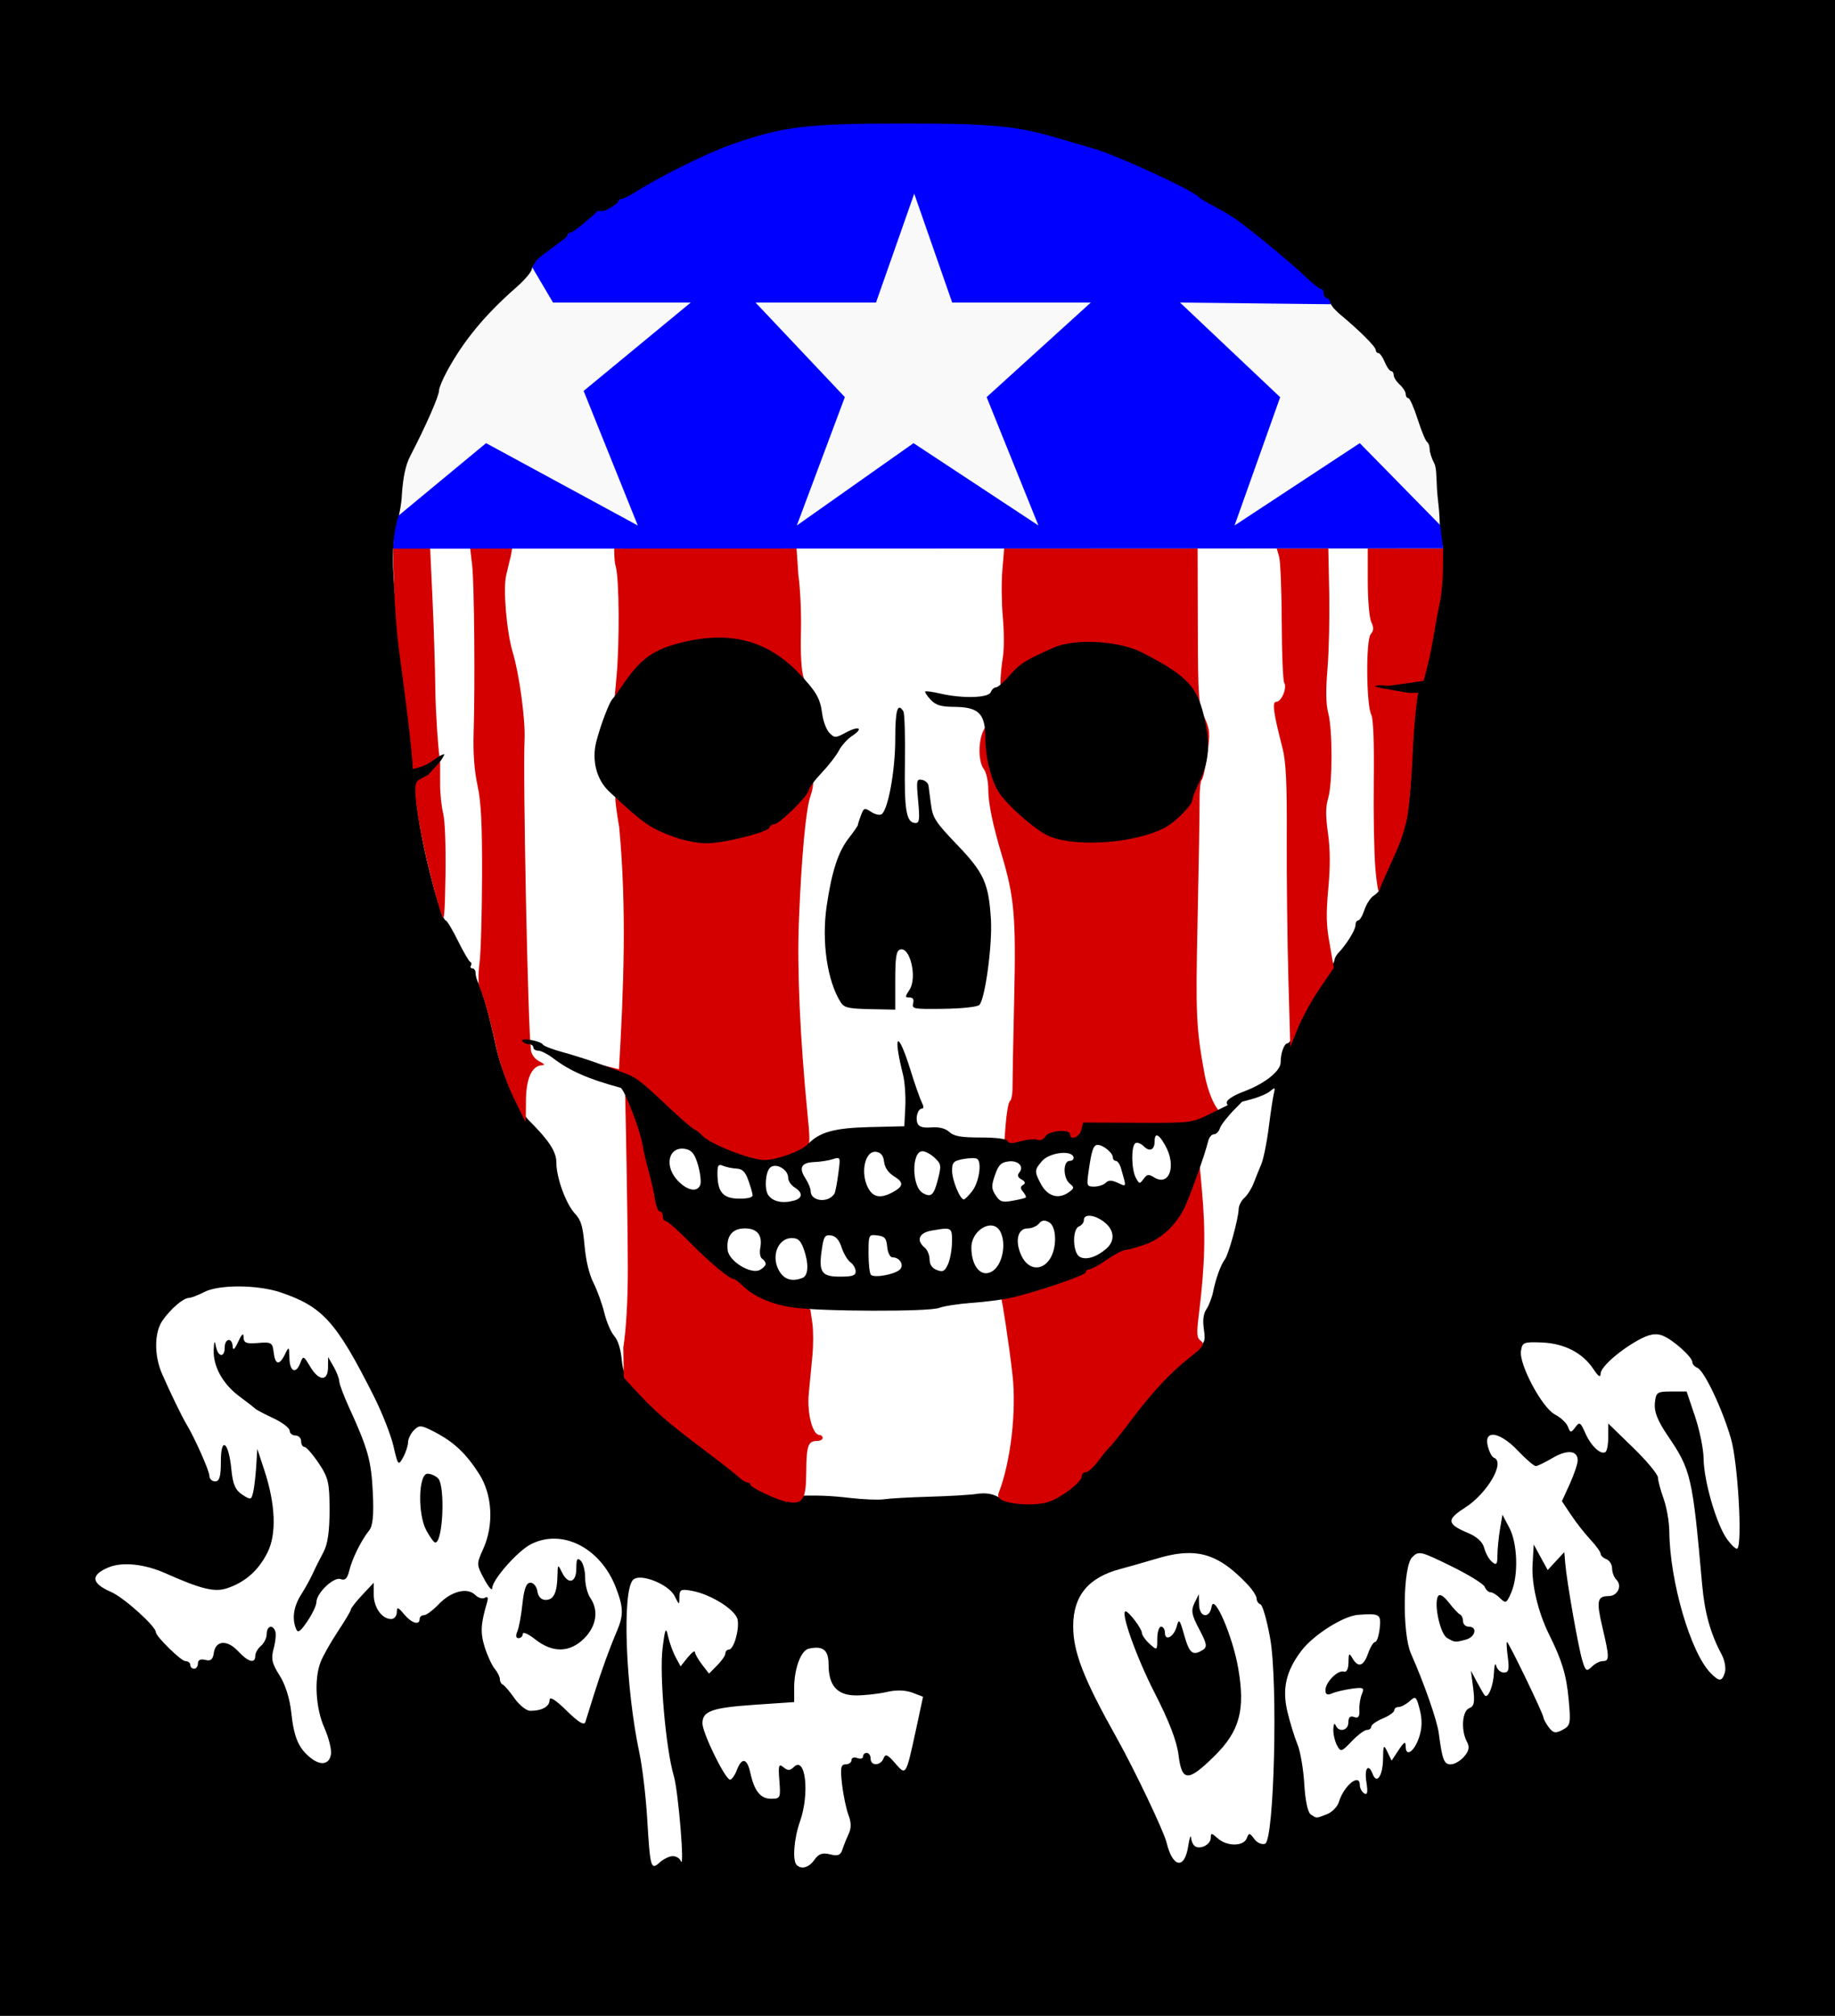 <?xml version="1.0" encoding="UTF-8" standalone="no"?>
<!-- Created with Inkscape (http://www.inkscape.org/) -->
<svg
   xmlns:dc="http://purl.org/dc/elements/1.1/"
   xmlns:cc="http://web.resource.org/cc/"
   xmlns:rdf="http://www.w3.org/1999/02/22-rdf-syntax-ns#"
   xmlns:svg="http://www.w3.org/2000/svg"
   xmlns="http://www.w3.org/2000/svg"
   xmlns:sodipodi="http://sodipodi.sourceforge.net/DTD/sodipodi-0.dtd"
   xmlns:inkscape="http://www.inkscape.org/namespaces/inkscape"
   width="480.112"
   height="527.104"
   id="svg2114"
   sodipodi:version="0.32"
   inkscape:version="0.44.1"
   version="1.0"
   sodipodi:docbase="C:\work"
   sodipodi:docname="sport death.svg">
  <rect width="100%" height="100%" fill="#333333" stroke="none"/>
  <defs
     id="defs2116">
    <linearGradient
       id="linearGradient4726">
      <stop
         style="stop-color:yellow;stop-opacity:1;"
         offset="0"
         id="stop4728" />
      <stop
         id="stop4734"
         offset="0.839"
         style="stop-color:yellow;stop-opacity:0.498;" />
      <stop
         style="stop-color:yellow;stop-opacity:0;"
         offset="1"
         id="stop4730" />
    </linearGradient>
  </defs>
  <sodipodi:namedview
     id="base"
     pagecolor="#ffffff"
     bordercolor="#666666"
     borderopacity="1.0"
     gridtolerance="10000"
     guidetolerance="10"
     objecttolerance="10"
     inkscape:pageopacity="0.0"
     inkscape:pageshadow="2"
     inkscape:zoom="1.7169287"
     inkscape:cx="240.05618"
     inkscape:cy="274.85126"
     inkscape:document-units="px"
     inkscape:current-layer="layer1"
     inkscape:window-width="1600"
     inkscape:window-height="1144"
     inkscape:window-x="-4"
     inkscape:window-y="-4" />
  <g
     inkscape:label="Layer 1"
     inkscape:groupmode="layer"
     id="layer1"
     transform="translate(-139.871,-216.467)">
    <rect
       style="fill:black;fill-opacity:1;fill-rule:nonzero;stroke:none;stroke-width:6;stroke-linecap:round;stroke-linejoin:round;stroke-miterlimit:4;stroke-dasharray:none;stroke-opacity:1"
       id="rect2195"
       width="480.112"
       height="527.104"
       x="139.871"
       y="216.467"
       ry="2.9682923e-017" />
    <g
       id="g1987"
       transform="translate(0,-34)">
      <path
         sodipodi:nodetypes="csscccssssssssssssssssssssssssssssssssssssssssssssssssssssssssssssssscccscc"
         id="path4621"
         d="M 242.741,393.917 C 242.446,399.54 243.219,408.459 245.139,421.471 C 246.498,430.676 247.855,444.004 247.855,448.143 C 247.855,450.995 247.985,449.825 247.964,451.369 C 248.987,451.394 255.032,447.735 256.17,447.69 C 255.884,448.495 252.506,454.063 249.022,454.963 C 248.761,456.203 248.076,456.883 249.862,467.23 C 251.525,476.863 255.487,491.162 256.493,491.162 C 256.805,491.162 258.24,493.54 259.674,496.447 C 261.109,499.355 262.563,501.858 262.905,502.002 C 263.246,502.147 263.319,502.587 263.076,502.981 C 262.832,503.375 263.011,503.691 263.467,503.691 C 263.923,503.691 264.299,504.238 264.299,504.89 C 264.299,505.542 264.606,506.687 264.984,507.435 C 266.112,509.661 267.943,516.174 269.438,523.267 C 271.033,530.837 275.211,540.394 278.272,543.455 C 283.595,548.778 285.442,551.619 285.442,554.515 C 285.442,558.438 287.961,565.33 290.311,567.827 C 291.882,569.495 292.347,571.025 292.807,576.123 C 293.169,580.135 294.004,583.641 295.156,585.935 C 296.143,587.9 297.422,591.44 297.995,593.79 C 298.567,596.141 299.72,598.83 300.564,599.785 C 301.506,600.85 302.254,603.121 302.497,605.658 C 302.897,609.817 303.396,610.615 309.031,616.327 C 312.172,619.511 315.882,622.588 323.835,628.587 C 327.832,631.602 331.755,634.685 332.547,635.438 C 333.339,636.192 334.343,636.809 334.774,636.809 C 335.204,636.809 335.557,637.092 335.557,637.421 C 335.557,638.731 343.441,641.711 346.691,641.629 C 354.324,641.437 356.601,641.525 362.572,642.192 C 366.017,642.577 369.893,642.721 371.185,642.51 C 372.477,642.3 377.703,641.995 382.809,641.85 C 387.914,641.705 393.552,641.382 395.338,641.116 C 397.569,640.782 399.326,641.006 400.941,641.85 C 403.718,643.3 410.939,643.464 414.718,642.168 C 418.485,640.875 422.336,637.773 422.622,635.806 C 422.761,634.846 423.608,633.969 424.604,633.726 C 425.558,633.493 427.234,632.074 428.323,630.593 C 429.413,629.113 430.592,627.703 430.942,627.461 C 431.291,627.219 433.801,624.026 436.545,620.365 C 441.917,613.198 446.757,608.107 452.011,604.043 C 455.211,601.568 455.307,601.367 454.849,598.023 C 454.517,595.603 454.711,594.044 455.534,592.787 C 456.181,591.8 456.973,589.761 457.272,588.26 C 457.952,584.839 459.279,581.166 460.355,579.769 C 461.322,578.512 463.922,569.032 463.952,566.653 C 463.963,565.75 464.647,564.411 465.469,563.667 C 466.291,562.923 467.376,561.194 467.892,559.825 C 468.408,558.457 469.289,556.272 469.849,554.98 C 470.41,553.688 471.289,549.46 471.783,545.584 C 472.276,541.708 472.872,537.655 473.128,536.579 C 473.567,534.737 473.524,534.702 472.125,535.845 C 471.307,536.513 469.047,537.462 467.109,537.949 C 465.171,538.436 462.968,539.078 462.215,539.368 C 461.288,539.726 460.844,539.519 460.844,538.732 C 460.844,538.03 462.667,536.868 465.469,535.82 C 470.717,533.858 474.923,530.533 474.939,528.308 C 474.958,525.741 475.873,523.279 476.799,523.267 C 477.287,523.261 478.504,521.098 479.515,518.471 C 480.527,515.843 483.081,511.158 485.192,508.046 C 487.303,504.935 489.034,502.006 489.034,501.537 C 489.034,501.068 489.485,500.222 490.037,499.653 C 492.105,497.524 494.515,493.641 494.515,492.434 C 494.515,491.747 494.828,491.162 495.225,491.162 C 495.622,491.162 496.36,489.926 496.865,488.397 C 497.369,486.868 498.466,485.19 499.287,484.677 C 500.108,484.165 500.78,483.393 500.78,482.964 C 500.78,482.536 501.615,480.426 502.64,478.266 C 507.885,467.206 508.612,463.866 509.369,447.703 C 509.712,440.381 510.254,433.422 510.568,432.238 C 508.542,432.117 500.851,430.992 498.843,429.872 C 506.948,427.646 512.898,426.12 514.557,417.947 C 515.131,414.502 515.967,410.097 516.392,408.159 C 517.211,404.42 517.372,397.677 516.906,393.917 L 242.741,393.917 z "
         style="fill:white;fill-opacity:1" />
      <path
         sodipodi:nodetypes="cssccsssssssssssssssccsssscccsccsssssssscccsssssscccsssssssccsssssssssssccsssssssssssssssscccsscccccssssssscccccccsssssscccssssssssccsssssccccssssscccccccscccssccssssccccsccccscssssccsscccscccscccscccssccc"
         id="path6716"
         d="M 402.501,642.93 C 401.165,642.397 400.794,641.805 401.178,640.819 C 404.315,632.749 405.865,619.44 404.775,609.918 C 403.748,600.941 402.132,591.037 401.913,590.255 C 408.598,588.583 415.643,586.974 422.087,583.985 C 422.087,583.589 422.478,583.265 422.957,583.265 C 423.436,583.265 425.037,581.745 427.331,580.908 C 429.513,580.112 431.285,576.551 431.836,576.551 C 432.387,576.551 434.586,575.964 436.722,575.246 C 442.818,573.198 446.258,570.83 449.619,560.871 C 453.597,549.085 453.189,549.017 454.342,561.651 C 455.358,572.789 455.149,581.212 453.533,594.266 C 452.917,599.249 452.992,600.298 454.023,601.053 C 455.064,601.816 454.748,602.635 451.864,604.86 C 446.533,608.972 441.687,614.073 436.25,621.29 C 433.483,624.964 430.813,628.323 430.317,628.755 C 429.82,629.187 428.433,630.867 427.233,632.488 C 426.033,634.108 424.562,635.434 423.963,635.434 C 423.365,635.434 422.875,635.935 422.875,636.547 C 422.875,638.011 417.675,642.02 414.286,643.17 C 411.114,644.245 405.11,643.972 402.501,642.93 z M 345.254,643.071 C 342.743,642.519 336.191,639.358 336.191,638.699 C 336.191,638.369 335.837,638.099 335.403,638.099 C 334.97,638.099 333.963,637.48 333.166,636.724 C 332.369,635.968 328.426,632.874 324.404,629.848 C 314.101,622.1 311.215,619.574 305.249,613.083 L 303.069,610.711 L 302.961,602.771 C 303.688,598.301 304.145,590.39 304.133,582.48 C 304.11,567.194 303.507,538.943 303.437,536.861 C 306.386,537.414 309.313,550.602 309.905,553.013 C 310.096,554.309 310.761,557.138 311.383,559.299 C 312.005,561.46 312.716,562.554 312.962,564.175 C 313.208,565.795 313.749,567.121 314.162,567.121 C 314.576,567.121 314.915,567.652 314.915,568.3 C 314.915,568.948 315.257,569.479 315.676,569.479 C 316.095,569.479 318.843,571.867 321.783,574.785 C 326.737,579.702 331.556,583.623 332.646,583.623 C 332.899,583.623 333.888,584.361 334.845,585.263 C 337.792,588.04 342.261,589.909 347.182,590.422 L 351.888,592.912 L 352.405,596.35 C 352.69,598.241 352.704,602.082 352.437,604.885 C 352.17,607.689 351.738,612.205 351.477,614.921 C 350.989,619.994 352.47,625.698 354.276,625.698 C 354.731,625.698 355.104,626.051 355.104,626.483 C 355.104,626.916 354.416,627.269 353.575,627.269 C 351.307,627.269 350.876,628.529 350.82,635.317 C 350.76,642.628 350.069,644.13 345.254,643.071 z M 335.403,553.444 C 326.417,552.059 324.381,549.602 316.222,543.463 C 310.612,538.236 309.899,534.874 307.822,534.092 C 307.172,533.847 305.476,533.142 304.053,532.525 C 302.629,531.908 300.957,531.404 300.336,531.404 C 299.715,531.404 298.043,530.9 296.62,530.285 C 295.196,529.669 292.337,528.736 290.266,528.212 C 288.195,527.687 286.669,527.09 286.874,526.885 C 287.08,526.68 289.02,526.936 291.185,527.454 C 293.351,527.972 304.695,530.763 301.822,530.089 C 303.041,509.247 303.883,487.912 301.87,466.697 C 301.199,462.873 300.757,459.435 300.887,459.058 C 301.017,458.68 302.72,459.89 304.67,461.746 C 309.402,466.25 316.35,469.434 322.523,469.928 C 327.885,470.357 338.725,468.26 340.55,466.441 C 341.125,465.867 341.89,465.398 342.25,465.398 C 343.531,465.398 349.632,458.864 350.966,456.064 C 351.964,453.969 352.394,453.591 352.596,454.629 C 352.746,455.405 352.454,457.173 351.946,458.558 C 350.747,461.83 349.585,474.221 348.91,490.936 C 348.39,503.836 349.186,521.877 351.158,541.85 C 352.11,551.488 352.111,551.485 346.409,553.632 C 342.034,555.28 339.975,555.245 335.403,553.444 z M 402.963,544.885 C 403.208,541.576 403.723,538.663 404.108,538.412 C 404.493,538.16 404.798,536.569 404.786,534.876 C 404.775,533.182 404.976,522.603 405.233,511.366 C 405.716,490.279 405.254,484.984 401.975,474.042 C 399.605,466.133 398.446,460.508 398.446,456.917 C 398.446,454.8 397.935,452.452 397.289,451.601 C 395.782,449.614 395.766,444.18 397.259,441.325 C 398.407,439.131 398.436,439.211 398.441,444.549 C 398.445,449.677 399.93,455.457 401.966,458.273 C 404.846,462.256 411.231,467.52 414.665,468.742 C 422.072,471.377 436.613,470.234 443.757,466.454 C 446.383,465.065 450.456,460.926 450.456,459.646 C 450.456,459.193 451.222,457.244 452.159,455.314 C 454.372,450.756 454.851,445.327 453.577,439.247 C 451.786,430.695 449.518,428.209 438.179,422.367 C 432.63,419.508 420.456,418.845 415.218,421.115 C 408.429,424.058 406.816,425.075 404.27,428.018 L 401.598,431.107 L 401.645,428.411 C 401.671,426.929 401.957,424.118 402.28,422.165 C 402.604,420.212 402.593,415.615 402.256,411.95 C 401.92,408.285 401.86,402.722 402.124,399.589 L 402.603,393.892 L 427.909,393.893 L 453.214,393.894 L 453.27,414.127 C 453.321,432.873 453.446,434.626 454.966,437.978 C 456.468,441.293 456.533,442.117 455.734,447.8 C 455.254,451.213 454.598,454.19 454.277,454.418 C 453.955,454.645 453.709,457.12 453.731,459.918 C 453.753,462.716 453.52,476.674 453.213,490.936 C 452.674,516.008 452.816,519.159 455.041,531.404 C 455.838,535.788 458.009,541.404 460.105,541.744 C 461.201,541.922 458.849,543.114 454.002,545.509 L 446.91,545.941 L 433.379,545.834 C 422.722,547.235 427.077,548.038 418.142,550.885 L 402.519,550.901 L 402.963,544.885 z M 274.17,537.322 C 272.456,533.757 270.423,527.834 269.651,524.161 C 268.232,517.402 266.345,510.602 265.29,508.445 C 264.972,507.796 264.989,504.706 265.327,502.329 C 265.665,499.953 265.968,489.81 265.999,479.79 C 266.043,465.872 265.76,460.215 264.801,455.824 C 263.98,452.068 263.63,447.352 263.791,442.218 C 264.194,429.397 263.963,402.991 263.407,398.273 L 262.891,393.892 L 273.853,393.924 C 273.32,397.206 273.899,394.016 272.297,400.948 C 271.467,404.54 272.439,415.803 274.035,421.085 C 275.732,426.702 277.358,438.668 277.119,443.789 C 276.656,453.722 278.006,519.356 278.791,525.118 C 278.948,526.269 279.874,527.474 281.029,528.029 C 282.265,528.623 282.531,528.989 281.743,529.011 C 278.945,529.09 277.483,532.71 277.483,538.387 C 277.483,541.367 277.439,543.805 277.384,543.805 C 277.33,543.805 275.883,540.888 274.17,537.322 z M 476.961,506.116 C 476.686,496.47 476.498,480.069 476.543,469.669 C 476.606,455.106 476.349,449.688 475.426,446.096 C 472.997,436.636 472.646,433.967 473.831,433.967 C 475.171,433.967 476.697,430.252 475.875,428.99 C 475.547,428.486 475.254,421.355 475.223,413.144 C 475.192,404.932 474.888,397.241 474.546,396.053 L 473.926,393.892 L 487.412,393.892 L 487.65,405.482 C 487.78,411.857 487.577,420.785 487.197,425.323 C 486.722,431.012 486.783,434.614 487.394,436.925 C 488.551,441.294 488.535,455.334 487.37,459.213 C 486.692,461.469 486.68,463.807 487.323,468.344 C 487.925,472.588 487.951,476.994 487.408,482.834 C 486.799,489.393 486.871,492.506 487.738,497.087 L 488.848,503.562 L 485.144,508.976 C 483.107,511.953 480.545,516.612 479.45,519.328 L 477.46,524.267 L 476.961,506.116 z M 255.246,489.193 C 251.462,476.817 248.529,462.443 248.543,456.829 C 248.548,454.512 249.161,454.558 251.879,453.087 L 255.024,449.638 L 255.024,455.686 C 255.024,458.052 255.393,461.47 255.845,463.282 C 256.297,465.101 256.562,472.208 256.436,479.149 C 256.23,490.435 256.108,492.015 255.246,489.193 z M 499.729,477.578 C 499.392,473.688 499.202,463.398 499.306,454.712 C 499.427,444.687 499.19,438.347 498.657,437.356 C 497.345,434.91 497.211,417.866 498.492,416.327 C 499.315,415.339 499.347,414.628 498.641,413.083 C 498.137,411.98 497.737,407.298 497.737,402.499 L 497.737,393.892 L 517.438,393.892 L 517.404,399.196 C 517.385,402.113 517.02,406.091 516.593,408.036 C 516.166,409.981 515.343,414.401 514.764,417.858 C 513.879,423.152 512.833,426.488 512.368,428.493 C 510.377,428.808 508.382,429.091 503.842,429.707 C 501.926,429.967 501.581,429.336 499.571,429.875 C 500.226,430.349 502.485,430.548 505.721,431.185 C 510.009,432.028 509.504,431.469 510.954,431.666 C 510.63,432.361 509.787,440.371 509.478,447.718 C 509.168,455.065 508.417,463.021 507.809,465.398 C 506.702,469.722 506.206,471.015 502.836,478.364 C 501.845,480.524 500.878,482.823 500.688,483.471 C 500.497,484.119 500.065,481.467 499.729,477.578 z M 247.84,451.541 C 247.84,447.653 245.936,432.784 244.347,421.093 C 242.805,409.741 242.719,393.936 242.725,393.936 L 247.416,393.892 L 252.416,393.892 L 253.031,407.054 C 253.369,414.293 253.702,424.989 253.77,430.824 C 253.839,436.658 254.525,446.431 254.846,448.159 C 252.151,449.984 251.489,450.793 247.84,451.541 z M 301.186,427.288 C 302.007,418.157 301.887,401.799 300.976,398.607 C 300.544,397.094 300.569,394.488 300.575,393.932 L 348.288,393.91 L 348.757,400.863 C 349.257,404.16 349.559,410.924 349.43,415.894 C 349.283,421.518 349.553,425.969 350.145,427.681 L 351.095,430.431 L 348.175,427.219 C 344.334,422.995 341.045,420.81 336.427,419.412 C 329.567,417.337 317.528,418.389 311.35,421.605 C 308.657,423.006 305.817,425.923 302.756,430.431 L 300.621,433.574 L 301.186,427.288 z "
         style="fill:#d40000;fill-opacity:1" />
      <path
         sodipodi:nodetypes="csssssssssssssscccssssssssssssssccssssssssc"
         id="path4635"
         d="M 376.917,283.115 C 351.024,283.115 344.944,283.849 331.402,288.562 C 325.004,290.79 312.63,296.855 306.271,300.881 C 304.648,301.908 302.942,302.746 302.503,302.746 C 302.064,302.746 301.72,303.025 301.72,303.359 C 301.72,303.693 300.399,304.668 298.784,305.518 C 297.169,306.368 295.671,307.237 295.456,307.457 C 294.319,308.619 289.92,311.383 289.216,311.383 C 288.768,311.383 288.408,311.689 288.408,312.046 C 288.408,312.403 286.294,314.217 283.71,316.094 C 281.126,317.972 279.012,320.085 279.012,320.781 C 279.012,321.477 277.199,323.638 274.998,325.566 C 266.684,332.851 261.073,339.663 256.744,347.7 C 255.643,349.743 254.737,351.939 254.737,352.583 C 254.737,354.017 251.35,361.723 247.176,369.784 C 246.023,372.01 245.345,375.135 245.022,379.698 C 244.859,384.553 242.972,389.103 242.798,393.905 L 517.425,393.856 C 517.302,393.079 517.15,392.469 516.96,392.114 C 516.455,391.167 516.792,386.976 516.202,382.152 C 515.462,376.099 515.971,373.223 515.101,371.576 C 514.447,370.339 513.926,368.684 513.926,367.895 C 513.926,367.106 513.614,366.261 513.241,366.03 C 512.867,365.798 511.766,363.125 510.794,360.092 C 509.821,357.059 508.723,354.571 508.347,354.571 C 507.97,354.571 507.662,354.096 507.662,353.515 C 507.662,352.934 506.957,351.819 506.096,351.037 C 505.234,350.255 504.529,349.164 504.529,348.583 C 504.529,348.002 504.223,347.503 503.844,347.503 C 503.466,347.503 502.715,346.443 502.18,345.148 C 501.645,343.852 500.895,342.792 500.516,342.792 C 500.138,342.792 499.831,342.439 499.831,342.007 C 499.831,341.119 495.48,336.807 490.092,332.339 C 488.835,331.106 488.723,331.059 487.97,329.849 C 487.514,329.849 485.736,327.343 485.736,326.695 C 485.736,326.047 485.168,325.954 484.772,325.954 C 484.377,325.954 482.55,324.211 480.684,322.414 C 478.013,319.84 467.76,311.334 462.587,307.653 C 461.444,306.84 458.379,305.071 455.589,303.604 C 454.297,302.925 453.064,302.153 452.848,301.887 C 451.547,300.277 431.856,291.226 425.833,289.47 C 424.11,288.968 420.41,287.868 417.611,287.041 C 405.807,283.552 401.309,283.115 376.917,283.115 z "
         style="fill:#f9f9f9;fill-opacity:1" />
      <path
         sodipodi:nodetypes="ccccccsssssssssssssssssssccccccccccccccccccccc"
         id="path6776"
         d="M 267.046,366.344 L 306.745,387.879 L 292.574,352.69 L 320.589,329.588 L 284.569,329.588 L 279.107,320.341 C 280.649,318.407 278.599,319.498 283.563,315.873 C 286.148,313.986 288.341,312.406 288.341,312.047 C 288.341,311.689 288.846,311.217 289.294,311.217 C 289.998,311.217 295.098,306.81 296.235,305.643 C 296.45,305.422 297.116,306.126 298.731,305.272 C 300.346,304.418 301.668,303.445 301.668,303.109 C 301.668,302.774 302.027,302.5 302.466,302.5 C 302.906,302.5 304.593,301.655 306.216,300.622 C 312.575,296.576 324.892,290.476 331.291,288.238 C 344.832,283.5 350.918,282.769 376.811,282.769 C 401.202,282.769 406.404,283.529 418.209,287.036 C 421.008,287.868 424.708,288.961 426.431,289.466 C 432.453,291.23 452.146,300.325 453.446,301.942 C 453.662,302.211 454.895,302.988 456.187,303.671 C 458.977,305.145 462.051,306.936 463.194,307.754 C 468.367,311.453 478.702,320.165 481.374,322.753 C 483.24,324.559 485.089,326.037 485.485,326.037 C 485.88,326.037 486.204,326.569 486.204,327.22 C 486.204,327.872 486.577,328.404 487.033,328.404 C 487.489,328.404 488.196,329.587 487.93,330.021 L 448.618,329.588 L 474.815,354.337 L 462.881,387.879 L 495.644,366.344 L 516.677,387.772 C 516.929,389.802 517.182,391.832 517.434,393.863 L 242.731,393.951 C 242.884,391.061 243.232,388.171 244.166,385.281 L 267.046,366.344 z M 378.886,366.344 L 411.568,387.879 L 398.016,354.308 L 425.264,329.588 L 389.005,329.588 L 379.07,301.112 L 369.068,329.588 L 337.555,329.588 L 360.916,354.308 L 348.354,387.879 L 378.886,366.344 z "
         style="fill:blue;fill-opacity:1" />
      <path
         id="path6853"
         d="M 347.275,592.352 C 341.733,591.545 337.202,589.579 334.179,586.67 C 333.176,585.705 332.138,584.915 331.874,584.915 C 330.731,584.915 325.679,580.72 320.487,575.457 C 317.405,572.334 314.524,569.778 314.085,569.778 C 313.646,569.778 313.287,569.211 313.287,568.517 C 313.287,567.823 312.932,567.255 312.498,567.255 C 312.065,567.255 311.499,565.836 311.24,564.102 C 310.982,562.368 310.237,559.056 309.585,556.744 C 308.933,554.431 308.23,551.404 308.024,550.016 C 307.452,546.173 303.216,535.171 302.204,534.898 C 293.874,532.654 288.935,530.494 284.638,527.215 C 283.191,526.111 281.426,525.208 280.714,525.208 C 280.002,525.208 279.42,524.83 279.42,524.367 C 279.42,523.905 278.884,523.527 278.23,523.527 C 277.575,523.527 276.813,523.154 276.536,522.698 C 275.93,521.7 281.265,522.614 281.924,523.622 C 282.166,523.991 284.396,524.853 286.88,525.537 C 291.877,526.912 297.884,528.959 304.201,531.439 C 306.394,532.3 308.429,533.925 314.298,539.504 C 317.461,542.511 320.665,545.301 321.418,545.706 C 322.17,546.11 323.158,546.867 323.612,547.388 C 325.542,549.598 336.224,553.8 339.916,553.8 C 343.113,553.8 349.578,551.433 351.284,549.638 C 354.275,546.491 358.185,545.412 367.392,545.19 L 376.478,544.971 L 376.733,539.925 C 376.873,537.15 376.609,533.366 376.146,531.515 C 373.377,520.464 374.787,519.637 378.114,530.36 C 379.269,534.081 380.594,537.851 381.06,538.736 C 381.549,539.668 381.583,540.345 381.139,540.345 C 380.053,540.345 379.329,542.623 379.918,544.186 C 380.272,545.126 381.316,545.437 383.561,545.272 C 385.627,545.12 387.242,545.534 388.266,546.477 C 389.466,547.583 391.365,547.914 396.506,547.914 C 400.653,547.914 403.302,548.267 403.491,548.844 C 403.71,549.513 404.675,549.527 406.926,548.895 C 408.647,548.411 410.632,548.24 411.335,548.515 C 412.073,548.803 412.939,548.425 413.38,547.623 C 414.217,546.101 419.845,545.622 419.845,547.073 C 419.845,548.786 422.308,547.845 422.775,545.954 L 423.258,543.995 L 437.452,544.062 C 451.53,544.129 451.688,544.109 456.603,541.667 C 467.136,536.432 466.928,536.473 463.027,540.408 C 461.108,542.344 459.317,544.635 459.047,545.5 C 458.778,546.365 458.068,547.073 457.47,547.073 C 456.872,547.073 456.187,547.924 455.948,548.965 C 455.221,552.13 451.232,563.291 449.744,566.326 C 447.478,570.943 443.672,574.456 439.316,575.95 C 437.077,576.718 434.772,577.347 434.195,577.347 C 433.617,577.347 431.492,578.482 429.472,579.87 C 427.453,581.257 425.39,582.392 424.888,582.392 C 424.386,582.392 423.975,582.739 423.975,583.162 C 423.975,583.95 410.842,588.4 404.15,589.88 C 402.106,590.332 397.6,590.905 394.136,591.153 C 390.673,591.401 386.839,591.991 385.616,592.464 C 382.911,593.511 354.66,593.428 347.275,592.352 z "
         style="fill:black" />
      <path
         id="path6851"
         d="M 359.825,512.545 C 356.317,507.015 354.804,496.67 356.154,487.444 C 357.485,478.346 359.173,473.168 361.975,469.588 C 363.269,467.934 364.329,466.4 364.329,466.178 C 364.329,465.957 364.691,464.824 365.133,463.661 C 365.888,461.676 366.052,461.62 367.789,462.758 C 368.807,463.426 370.035,463.712 370.517,463.395 C 372.229,462.27 374.106,451.972 374.106,443.708 C 374.106,436.133 374.721,434.039 376.231,436.482 C 376.557,437.009 376.739,443.04 376.636,449.884 C 376.446,462.495 377.009,465.67 379.436,465.67 C 380.43,465.67 380.543,464.678 380.097,459.883 C 379.597,454.497 379.666,454.117 381.101,454.393 C 381.948,454.556 382.715,455.235 382.803,455.902 C 382.892,456.57 383.191,458.84 383.468,460.948 C 383.913,464.338 384.695,465.534 390.241,471.31 C 397.32,478.682 398.558,481.412 399.139,490.928 C 399.54,497.512 397.61,511.746 396.112,513.244 C 395.593,513.763 391.672,514.191 386.797,514.261 C 378.908,514.373 378.403,514.284 378.781,512.839 C 379.056,511.789 378.758,511.296 377.848,511.296 C 376.611,511.296 376.611,511.146 377.845,509.263 C 379.934,506.074 377.932,497.781 375.315,498.785 C 374.365,499.15 374.106,500.882 374.106,506.867 L 374.106,514.484 L 367.491,514.343 C 361.816,514.222 360.726,513.966 359.825,512.545 z "
         style="fill:black" />
      <path
         id="path6849"
         d="M 316.535,469.434 C 309.971,467.069 308.388,465.972 299.267,457.458 C 295.942,454.354 294.636,449.278 295.897,444.361 C 296.997,440.07 299.361,433.879 300.165,433.181 C 300.431,432.949 301.543,431.436 302.635,429.818 C 307.496,422.617 310.807,420.249 318.623,418.378 C 331.191,415.372 340.897,418.032 349.1,426.734 C 353.507,431.409 354.466,433.102 354.999,437.151 C 355.256,439.103 356.11,441.344 356.896,442.13 C 358.241,443.475 358.494,443.469 361.188,442.018 C 364.644,440.157 365.93,440.861 362.809,442.906 C 361.589,443.705 360.04,445.425 359.366,446.729 C 358.692,448.032 356.631,450.685 354.785,452.625 C 352.94,454.565 351.43,456.601 351.43,457.15 C 351.43,458.446 343.804,465.967 342.489,465.967 C 341.935,465.967 341.349,466.366 341.186,466.853 C 340.763,468.123 329.125,471.017 324.585,470.981 C 322.473,470.964 318.85,470.268 316.535,469.434 z "
         style="fill:black" />
      <path
         id="path6836"
         d="M 414.706,469.278 C 411.493,468.057 404.276,461.938 401.487,458.069 C 399.397,455.171 397.706,448.809 397.706,443.847 C 397.706,437.065 396.053,435.347 389.488,435.305 C 386.071,435.283 384.691,434.861 383.361,433.434 C 382.417,432.42 381.781,431.455 381.947,431.289 C 382.114,431.122 383.918,431.371 385.958,431.841 C 391.727,433.171 398.513,432.978 399.093,431.468 C 399.361,430.77 399.979,430.199 400.466,430.199 C 400.954,430.199 402.585,428.771 404.091,427.025 C 406.703,423.998 408.46,422.898 415.719,419.743 C 421.209,417.356 432.77,418.035 438.685,421.091 C 450.867,427.385 453.297,430.059 455.225,439.284 C 456.526,445.513 456.078,449.968 453.645,454.994 C 452.668,457.011 451.869,459.06 451.869,459.548 C 451.869,460.927 447.496,465.385 444.676,466.881 C 437.131,470.883 422.098,472.086 414.706,469.278 z "
         style="fill:black" />
      <g
         transform="matrix(0.841,0,0,0.841,88.923,348.736)"
         id="g3440">
        <path
           style="fill:white;fill-opacity:1;fill-rule:nonzero;stroke:none;stroke-width:6;stroke-linecap:round;stroke-linejoin:round;stroke-miterlimit:4;stroke-dasharray:none;stroke-opacity:1"
           d="M 420.471,236.191 C 420.035,236.191 419.784,236.803 419.784,238.034 C 419.784,240.731 418.248,241.406 416.377,239.534 C 415.512,238.669 414.369,238.254 413.815,238.597 C 412.451,239.439 412.536,246.725 413.94,249.347 C 415.001,251.329 415.149,251.358 416.346,249.722 C 417.406,248.272 417.938,248.174 419.565,249.191 C 424.412,252.218 426.697,245.627 423.034,239.191 C 421.906,237.21 421.032,236.191 420.471,236.191 z "
           id="path3434" />
        <path
           style="fill:white;fill-opacity:1;fill-rule:nonzero;stroke:none;stroke-width:6;stroke-linecap:round;stroke-linejoin:round;stroke-miterlimit:4;stroke-dasharray:none;stroke-opacity:1"
           d="M 402.127,239.128 C 400.762,239.091 400.185,240.738 399.252,247.347 C 398.611,251.887 398.664,252.097 400.971,252.097 C 402.298,252.097 403.92,251.586 404.565,250.941 C 405.462,250.043 406.359,250.035 408.346,250.941 C 411.155,252.22 411.09,252.523 409.315,246.347 C 408.959,245.109 408.234,244.097 407.721,244.097 C 407.208,244.097 406.784,243.599 406.784,242.972 C 406.784,241.63 403.824,239.174 402.127,239.128 z "
           id="path3432" />
        <path
           style="fill:white;fill-opacity:1;fill-rule:nonzero;stroke:none;stroke-width:6;stroke-linecap:round;stroke-linejoin:round;stroke-miterlimit:4;stroke-dasharray:none;stroke-opacity:1"
           d="M 272.284,240.316 C 268.354,240.697 267.495,246.135 271.471,250.284 C 274.429,253.372 277.526,253.947 278.44,251.566 C 278.764,250.722 278.473,248.03 277.784,245.566 C 276.846,242.218 275.936,240.918 274.159,240.472 C 273.476,240.301 272.845,240.261 272.284,240.316 z "
           id="path3430" />
        <path
           style="fill:white;fill-opacity:1;fill-rule:nonzero;stroke:none;stroke-width:6;stroke-linecap:round;stroke-linejoin:round;stroke-miterlimit:4;stroke-dasharray:none;stroke-opacity:1"
           d="M 347.565,241.097 C 344.14,241.097 344.193,252.065 347.627,254.066 C 350.243,255.589 351.11,254.814 352.377,249.847 C 353.468,245.572 353.408,245.067 351.377,243.159 C 350.17,242.025 348.448,241.097 347.565,241.097 z "
           id="path3428" />
        <path
           style="fill:white;fill-opacity:1;fill-rule:nonzero;stroke:none;stroke-width:6;stroke-linecap:round;stroke-linejoin:round;stroke-miterlimit:4;stroke-dasharray:none;stroke-opacity:1"
           d="M 332.534,241.284 C 329.76,241.606 328.419,247.258 330.284,251.722 C 331.799,255.349 334.177,256.02 338.127,253.941 C 341.676,252.073 341.85,250.818 338.815,248.972 C 336.973,247.852 335.835,246.218 335.627,244.409 C 335.398,242.409 334.653,241.506 333.096,241.284 C 332.899,241.256 332.718,241.263 332.534,241.284 z "
           id="path3426" />
        <path
           style="fill:white;fill-opacity:1;fill-rule:nonzero;stroke:none;stroke-width:6;stroke-linecap:round;stroke-linejoin:round;stroke-miterlimit:4;stroke-dasharray:none;stroke-opacity:1"
           d="M 390.971,241.628 C 388.723,241.761 386.03,242.69 384.784,244.128 C 382.408,246.867 382.376,247.376 384.284,251.066 C 386.4,255.159 389.872,256.21 393.19,253.784 C 394.809,252.6 394.823,252.359 393.377,251.159 C 391.251,249.394 391.252,244.097 393.377,244.097 C 394.248,244.097 394.774,243.534 394.534,242.847 C 394.202,241.898 392.72,241.525 390.971,241.628 z "
           id="path3424" />
        <path
           style="fill:white;fill-opacity:1;fill-rule:nonzero;stroke:none;stroke-width:6;stroke-linecap:round;stroke-linejoin:round;stroke-miterlimit:4;stroke-dasharray:none;stroke-opacity:1"
           d="M 321.065,243.222 C 320.74,243.244 320.286,243.373 319.69,243.566 C 318.37,243.992 315.756,244.401 313.877,244.472 C 309.848,244.625 308.992,246.243 311.19,249.597 C 312.066,250.935 312.784,252.686 312.784,253.503 C 312.784,256.734 318.314,257.319 320.19,254.284 C 320.462,253.843 320.987,251.07 321.377,248.128 C 321.906,244.143 322.04,243.154 321.065,243.222 z "
           id="path3422" />
        <path
           style="fill:white;fill-opacity:1;fill-rule:nonzero;stroke:none;stroke-width:6;stroke-linecap:round;stroke-linejoin:round;stroke-miterlimit:4;stroke-dasharray:none;stroke-opacity:1"
           d="M 362.94,243.253 C 362.152,243.268 361.166,243.357 360.221,243.534 C 357.213,244.099 356.784,244.56 356.784,247.191 C 356.784,250.095 359.255,256.097 360.44,256.097 C 360.759,256.097 361.916,254.924 363.034,253.503 C 365.163,250.796 366.132,244.44 364.565,243.472 C 364.314,243.317 363.728,243.239 362.94,243.253 z "
           id="path3420" />
        <path
           style="fill:white;fill-opacity:1;fill-rule:nonzero;stroke:none;stroke-width:6;stroke-linecap:round;stroke-linejoin:round;stroke-miterlimit:4;stroke-dasharray:none;stroke-opacity:1"
           d="M 374.846,244.222 C 374.664,244.227 374.476,244.262 374.284,244.284 C 372.043,244.549 371.208,245.366 370.127,248.503 C 368.957,251.9 369,252.761 370.346,254.816 C 371.682,256.855 372.409,257.079 375.596,256.503 C 377.633,256.135 379.474,255.692 379.69,255.503 C 379.906,255.314 379.532,254.511 378.877,253.722 C 377.966,252.623 377.976,252.122 378.877,251.566 C 379.715,251.048 379.576,250.549 378.377,249.878 C 377.203,249.221 376.994,248.56 377.69,247.722 C 379.163,245.947 377.582,244.143 374.846,244.222 z "
           id="path3418" />
        <path
           style="fill:white;fill-opacity:1;fill-rule:nonzero;stroke:none;stroke-width:6;stroke-linecap:round;stroke-linejoin:round;stroke-miterlimit:4;stroke-dasharray:none;stroke-opacity:1"
           d="M 284.659,245.378 C 283.963,245.348 283.784,246.041 283.784,247.941 C 283.784,253.76 285.466,255.773 290.377,255.847 C 293.135,255.889 294.769,255.478 294.721,254.753 C 294.679,254.115 294.072,252.022 293.377,250.097 C 292.432,247.478 291.525,246.585 289.721,246.503 C 288.395,246.443 286.496,246.039 285.534,245.628 C 285.171,245.473 284.89,245.388 284.659,245.378 z "
           id="path3416" />
        <path
           style="fill:white;fill-opacity:1;fill-rule:nonzero;stroke:none;stroke-width:6;stroke-linecap:round;stroke-linejoin:round;stroke-miterlimit:4;stroke-dasharray:none;stroke-opacity:1"
           d="M 301.409,245.659 C 300.968,245.709 300.564,245.875 300.221,246.159 C 298.727,247.399 298.311,252.813 299.565,254.691 C 300.94,256.749 303.951,257.432 307.534,256.472 C 310.319,255.725 310.425,253.996 307.784,252.347 C 306.684,251.66 305.784,250.31 305.784,249.347 C 305.784,247.27 303.318,245.445 301.409,245.659 z "
           id="path3414" />
        <path
           style="fill:white;fill-opacity:1;fill-rule:nonzero;stroke:none;stroke-width:6;stroke-linecap:round;stroke-linejoin:round;stroke-miterlimit:4;stroke-dasharray:none;stroke-opacity:1"
           d="M 399.409,261.159 C 398.435,261.168 397.784,261.606 397.784,262.503 C 397.784,263.269 397.109,264.155 396.284,264.472 C 394.104,265.308 394.28,272.697 396.502,273.941 C 398.447,275.029 401.659,274.062 404.721,271.441 C 407.551,269.018 407.323,265.648 404.159,263.159 C 402.461,261.824 400.66,261.149 399.409,261.159 z "
           id="path3412" />
        <path
           style="fill:white;fill-opacity:1;fill-rule:nonzero;stroke:none;stroke-width:6;stroke-linecap:round;stroke-linejoin:round;stroke-miterlimit:4;stroke-dasharray:none;stroke-opacity:1"
           d="M 385.159,262.691 C 384.668,262.764 384.239,263.079 383.784,263.628 C 383.108,264.442 381.532,265.097 380.284,265.097 C 377.147,265.097 376.243,269.129 378.377,273.628 C 380.445,277.986 384.675,278.467 387.19,274.628 C 389.49,271.117 389.326,264.453 386.909,263.159 C 386.205,262.783 385.649,262.618 385.159,262.691 z "
           id="path3410" />
        <path
           style="fill:white;fill-opacity:1;fill-rule:nonzero;stroke:none;stroke-width:6;stroke-linecap:round;stroke-linejoin:round;stroke-miterlimit:4;stroke-dasharray:none;stroke-opacity:1"
           d="M 368.659,264.191 C 365.943,264.283 362.784,267.258 362.784,271.066 C 362.784,277.103 365.999,280.623 369.409,278.347 C 372.506,276.279 373.739,269.746 371.752,266.034 C 371.039,264.703 369.893,264.149 368.659,264.191 z "
           id="path3408" />
        <path
           style="fill:white;fill-opacity:1;fill-rule:nonzero;stroke:none;stroke-width:6;stroke-linecap:round;stroke-linejoin:round;stroke-miterlimit:4;stroke-dasharray:none;stroke-opacity:1"
           d="M 292.284,265.097 C 288.366,265.097 286.464,267.528 286.971,271.878 C 287.372,275.324 294.212,279.496 297.002,278.003 C 297.995,277.472 298.784,276.626 298.784,276.128 C 298.784,275.63 298.292,274.906 297.69,274.534 C 297.088,274.162 296.82,272.695 297.096,271.253 C 297.869,267.21 296.224,265.097 292.284,265.097 z "
           id="path3406" />
        <path
           style="fill:white;fill-opacity:1;fill-rule:nonzero;stroke:none;stroke-width:6;stroke-linecap:round;stroke-linejoin:round;stroke-miterlimit:4;stroke-dasharray:none;stroke-opacity:1"
           d="M 354.721,265.191 C 353.8,265.195 352.461,265.434 350.534,265.753 C 346.483,266.423 345.489,268.777 348.284,271.097 C 349.109,271.782 349.784,273.428 349.784,274.753 C 349.784,276.33 350.561,277.471 352.034,278.034 C 353.909,278.752 354.498,278.456 355.502,276.253 C 356.165,274.799 356.727,271.684 356.752,269.347 C 356.786,266.199 356.747,265.181 354.721,265.191 z "
           id="path3404" />
        <path
           style="fill:white;fill-opacity:1;fill-rule:nonzero;stroke:none;stroke-width:6;stroke-linecap:round;stroke-linejoin:round;stroke-miterlimit:4;stroke-dasharray:none;stroke-opacity:1"
           d="M 331.971,267.191 C 330.814,267.347 330.784,268.494 330.784,272.878 C 330.784,276.123 331.121,279.119 331.534,279.534 C 332.536,280.543 338.622,279.486 340.409,278.003 C 342.017,276.668 340.597,274.097 338.252,274.097 C 337.501,274.097 336.775,272.706 336.596,270.847 C 336.335,268.139 335.825,267.548 333.534,267.284 C 332.852,267.206 332.357,267.139 331.971,267.191 z "
           id="path3402" />
        <path
           style="fill:white;fill-opacity:1;fill-rule:nonzero;stroke:none;stroke-width:6;stroke-linecap:round;stroke-linejoin:round;stroke-miterlimit:4;stroke-dasharray:none;stroke-opacity:1"
           d="M 318.471,267.222 C 317.128,267.204 316.789,268.07 316.284,271.441 C 315.195,278.696 316.1,280.097 321.877,280.097 C 325.782,280.097 326.784,279.77 326.784,278.472 C 326.784,277.57 326.066,276.292 325.159,275.628 C 324.251,274.965 323.014,272.875 322.409,271.003 C 321.666,268.707 320.598,267.494 319.127,267.284 C 318.892,267.251 318.663,267.225 318.471,267.222 z "
           id="path3400" />
        <path
           style="fill:white;fill-opacity:1;fill-rule:nonzero;stroke:none;stroke-width:6;stroke-linecap:round;stroke-linejoin:round;stroke-miterlimit:4;stroke-dasharray:none;stroke-opacity:1"
           d="M 306.971,268.097 C 302.321,268.097 300.198,274.384 303.346,278.878 C 304.9,281.096 307.229,281.651 310.221,280.503 C 312.105,279.78 312.257,276.003 310.596,271.409 C 309.683,268.884 308.826,268.097 306.971,268.097 z "
           id="rect3395" />
      </g>
    </g>
    <path
       style="fill:black"
       d=""
       id="path2114" />
    <g
       id="g2096">
      <path
         style="fill:#d0d0d0;fill-opacity:1"
         d=""
         id="path2112" />
      <path
         style="fill:#b9b9b9;fill-opacity:1"
         d=""
         id="path2110" />
      <path
         style="fill:#a3a3a3;fill-opacity:1"
         d=""
         id="path2108" />
      <path
         style="fill:#8c8c8c;fill-opacity:1"
         d=""
         id="path2106" />
      <path
         style="fill:#767676;fill-opacity:1"
         d=""
         id="path2104" />
      <path
         style="fill:#606060;fill-opacity:1"
         d=""
         id="path2102" />
      <path
         style="fill:#494949;fill-opacity:1"
         d=""
         id="path2100" />
      <path
         style="fill:#333;fill-opacity:1"
         d=""
         id="path2098" />
    </g>
    <g
       id="g2078">
      <path
         style="fill:#d0d0d0;fill-opacity:1"
         d=""
         id="path2094" />
      <path
         style="fill:#b9b9b9;fill-opacity:1"
         d=""
         id="path2092" />
      <path
         style="fill:#a3a3a3;fill-opacity:1"
         d=""
         id="path2090" />
      <path
         style="fill:#8c8c8c;fill-opacity:1"
         d=""
         id="path2088" />
      <path
         style="fill:#767676;fill-opacity:1"
         d=""
         id="path2086" />
      <path
         style="fill:#606060;fill-opacity:1"
         d=""
         id="path2084" />
      <path
         style="fill:#494949;fill-opacity:1"
         d=""
         id="path2082" />
      <path
         style="fill:#333;fill-opacity:1"
         d=""
         id="path2080" />
    </g>
    <path
       style="fill:white;fill-opacity:1;fill-rule:nonzero;stroke:none;stroke-width:6;stroke-linecap:round;stroke-linejoin:round;stroke-miterlimit:4;stroke-dasharray:none;stroke-opacity:1"
       d="M 202.473,552.86 C 198.687,552.842 195.177,553.342 193.285,554.329 C 191.71,555.151 189.91,555.842 189.285,555.86 C 187.788,555.904 184.522,558.715 182.379,561.798 C 180.227,564.893 180.174,570.901 182.254,575.673 C 184.278,580.317 187.451,586.887 188.629,588.829 C 190.77,592.36 194.66,601.088 194.66,602.391 C 194.66,603.171 195.335,603.829 196.16,603.829 C 197.301,603.829 197.66,602.566 197.66,598.61 C 197.66,591.883 199.713,593.477 200.41,600.735 C 200.781,604.594 201.446,606.113 203.254,607.298 C 205.473,608.752 205.65,608.708 206.129,606.579 C 206.408,605.337 206.757,602.304 206.91,599.829 L 207.191,595.329 L 209.004,600.829 C 211.987,609.863 212.285,617.677 209.816,622.516 C 207.42,627.214 203.983,630.227 199.223,631.798 C 195.985,632.866 192.442,631.986 183.16,627.86 C 177.648,625.41 171.871,624.818 168.254,626.329 C 163.49,628.319 163.713,630.488 168.91,632.735 C 172.26,634.184 180.66,641.731 180.66,643.298 C 180.66,644.361 187.26,650.829 188.348,650.829 C 189.071,650.829 189.66,651.279 189.66,651.829 C 189.66,652.379 190.11,652.829 190.66,652.829 C 191.21,652.829 191.66,652.196 191.66,651.423 C 191.66,650.529 192.347,650.198 193.566,650.516 C 195,650.891 195.568,650.418 195.816,648.673 C 196.283,645.388 199.328,645.18 202.16,648.235 C 204.794,651.077 206.66,651.588 206.66,649.454 C 206.66,648.696 207.335,647.514 208.16,646.829 C 208.985,646.144 209.66,644.737 209.66,643.704 C 209.66,641.597 211.255,641.154 211.91,643.079 C 212.144,643.766 211.956,645.779 211.473,647.548 C 210.75,650.188 211.011,651.439 213.004,654.548 C 214.499,656.881 215.676,660.563 216.066,664.173 C 216.779,670.774 217.941,673.521 221.035,676.048 C 223.777,678.287 226.073,677.905 226.473,675.11 C 226.645,673.9 225.858,670.802 224.723,668.235 C 222.471,663.145 222.027,655.605 223.723,651.141 C 224.311,649.593 226.336,645.985 228.223,643.141 C 230.109,640.298 231.66,637.709 231.66,637.36 C 231.66,637.011 233.013,635.274 234.66,633.516 L 237.66,630.329 L 237.66,633.485 C 237.665,636.826 239.809,639.829 242.223,639.829 C 243.008,639.829 243.673,639.041 243.691,638.079 C 243.72,636.583 243.993,636.655 245.598,638.579 C 247.547,640.915 249.66,641.565 249.66,639.829 C 249.66,639.279 250.157,638.829 250.785,638.829 C 251.413,638.829 253.157,637.527 254.66,635.954 C 257.908,632.556 262.151,631.476 264.191,633.516 C 264.981,634.306 266.141,634.645 266.754,634.266 C 267.481,633.817 267.681,634.231 267.316,635.454 C 265.64,641.072 265.502,643.391 266.691,647.173 C 267.411,649.461 268.62,652.023 269.348,652.891 C 270.075,653.76 270.66,654.981 270.66,655.579 C 270.66,656.177 271.009,656.802 271.441,656.985 C 271.874,657.169 273.249,658.791 274.504,660.579 C 275.759,662.366 277.611,663.829 278.629,663.829 C 281.663,663.829 283.66,662.72 283.66,661.016 C 283.66,659.963 285.192,660.916 288.129,663.798 C 291.262,666.873 292.723,667.734 293.035,666.735 C 293.28,665.952 294.245,662.854 295.191,659.829 C 297.165,653.518 299.243,647.768 301.254,643.048 C 303.06,638.808 303.017,636.791 301.004,631.579 C 296.981,621.165 286.904,616.067 278.723,620.298 C 275.261,622.088 268.66,629.585 268.66,631.735 C 268.66,632.591 267.712,631.529 266.566,629.391 C 264.519,625.571 264.515,625.456 266.316,621.454 C 269.127,615.211 268.704,607.332 265.254,601.923 C 261.806,596.517 258.647,593.554 253.598,590.923 C 250.109,589.104 249.573,589.041 248.191,590.423 C 247.346,591.268 246.648,592.718 246.629,593.641 C 246.609,594.565 246.02,596.342 245.316,597.61 C 244.099,599.805 243.972,599.659 242.816,594.61 C 242.148,591.692 239.79,585.729 237.566,581.329 C 227.834,562.07 224.315,558.157 213.316,554.423 C 210.342,553.413 206.258,552.878 202.473,552.86 z M 573.004,565.36 C 571.931,565.375 570.749,565.737 569.348,566.454 C 564.192,569.091 558.667,573.843 558.66,575.641 C 558.656,576.783 558.066,576.428 556.785,574.485 C 553.99,570.246 549.187,567.755 543.316,567.516 C 538.527,567.322 538.138,567.483 537.816,569.766 C 537.316,573.312 543.366,584.61 546.691,586.329 C 548.188,587.103 549.717,588.534 550.098,589.516 C 550.738,591.17 550.903,591.21 552.035,589.673 C 553.123,588.195 553.396,588.361 554.629,591.173 C 556.108,594.546 558.66,596.945 559.91,596.173 C 560.329,595.914 560.66,594.124 560.66,592.204 L 560.66,588.704 L 567.16,595.016 C 570.73,598.481 573.647,602.004 573.66,602.829 C 573.673,603.654 574.336,606.129 575.129,608.329 C 575.921,610.529 576.605,614.385 576.629,616.891 C 576.755,629.984 582.196,648.632 587.441,653.954 C 589.714,656.26 590.399,656.226 591.16,653.829 C 591.507,652.736 591.132,650.598 590.316,649.079 C 587.417,643.679 585.881,638.229 585.223,630.829 C 582.697,602.449 582.327,600.888 576.223,591.891 C 573.566,587.977 572.631,585.61 572.848,583.391 C 573.128,580.521 573.426,580.329 577.16,580.329 L 581.16,580.329 L 583.348,586.829 C 584.557,590.404 585.57,595.352 585.598,597.829 C 585.663,603.719 588.934,614.987 591.691,618.86 C 592.891,620.545 594.136,621.697 594.441,621.391 C 595.788,620.045 594.57,598.975 592.785,592.735 C 590.557,584.944 585.733,574.798 583.941,574.11 C 583.237,573.84 582.66,573.19 582.66,572.673 C 582.66,571.308 577.542,566.739 574.848,565.704 C 574.241,565.471 573.647,565.352 573.004,565.36 z M 203.41,565.423 C 203.544,565.431 203.586,565.676 203.598,566.141 C 203.634,567.638 204.338,567.909 207.41,567.641 C 210.852,567.342 211.182,567.555 211.473,570.079 C 211.856,573.415 212.983,573.604 214.441,570.579 C 215.465,568.457 215.534,568.514 215.598,571.579 C 215.673,575.203 217.326,575.896 218.473,572.798 C 219.165,570.926 219.349,570.996 221.004,573.798 C 223.262,577.62 225.644,577.773 225.691,574.079 L 225.723,571.329 L 227.16,573.829 C 227.946,575.204 228.609,576.919 228.629,577.641 C 228.648,578.364 229.814,581.468 231.223,584.548 C 236.126,595.267 237.001,598.355 237.41,606.641 C 237.705,612.625 237.432,615.448 236.473,616.641 C 234.371,619.255 231.995,624.068 231.254,627.173 C 230.765,629.224 230.144,629.829 229.004,629.391 C 227.212,628.704 222.66,633.03 222.66,635.423 C 222.66,636.249 221.591,638.501 220.285,640.423 C 218.391,643.21 217.784,643.598 217.285,642.298 C 216.227,639.54 216.72,636.464 218.723,633.329 C 219.776,631.679 221.136,629.204 221.754,627.829 C 222.372,626.454 223.614,623.979 224.504,622.329 C 225.612,620.273 226.104,616.811 226.098,611.329 C 226.089,604.199 225.798,602.867 223.254,599.079 C 221.684,596.741 220.012,594.829 219.535,594.829 C 219.058,594.829 218.66,594.154 218.66,593.329 C 218.66,592.504 217.985,591.829 217.16,591.829 C 216.335,591.829 215.666,591.266 215.66,590.579 C 215.654,589.891 213.741,588.421 211.41,587.329 C 209.079,586.237 206.935,585.115 206.66,584.829 C 206.385,584.543 204.493,583.084 202.473,581.579 C 198.136,578.348 195.596,573.726 195.785,569.423 C 195.889,567.067 196.049,566.868 196.379,568.579 C 196.916,571.366 198.66,571.557 198.66,568.829 C 198.66,566.374 200.641,566.138 200.754,568.579 C 200.807,569.72 201.295,569.286 202.191,567.329 C 202.775,566.054 203.187,565.409 203.41,565.423 z M 530.379,591.641 C 529.209,591.687 528.653,592.66 529.129,594.579 C 529.504,596.091 530.213,597.458 530.723,597.641 C 533.814,598.754 529.034,607.001 523.098,610.766 C 518.291,613.815 518.414,615.001 523.91,617.298 C 526.317,618.303 527.822,619.701 528.223,621.298 C 528.561,622.647 529.483,624.252 530.254,624.891 C 531.401,625.843 531.651,625.554 531.66,623.204 C 531.666,621.624 531.963,618.561 532.316,616.423 L 532.973,612.548 L 534.754,615.923 C 536.917,619.984 537.204,628.308 535.316,632.798 C 534.089,635.716 533.824,635.836 532.379,634.391 C 531.508,633.52 530.378,632.829 529.848,632.829 C 529.317,632.829 528.641,632.189 528.348,631.423 C 528.054,630.657 524.05,628.192 519.473,625.954 C 511.478,622.045 511.073,621.956 509.348,623.673 C 506.929,626.078 506.72,643.621 509.035,648.86 C 512.546,656.805 515.867,666.322 516.316,669.704 C 517.239,676.653 517.67,677.829 519.441,677.829 C 520.409,677.829 521.984,676.915 522.941,675.798 C 524.257,674.261 524.43,673.298 523.66,671.86 C 522.067,668.884 522.439,663.85 524.285,663.141 C 525.575,662.647 525.782,661.594 525.316,657.923 L 524.723,653.329 L 526.316,656.329 C 527.196,657.979 528.115,659.539 528.348,659.798 C 529.206,660.754 530.626,657.223 530.754,653.829 C 530.826,651.904 531.096,651.116 531.348,652.079 C 531.599,653.041 532.49,653.829 533.348,653.829 C 534.588,653.829 534.806,653.014 534.379,649.829 C 534.084,647.629 533.983,645.829 534.16,645.829 C 534.59,645.829 543.651,664.573 543.691,665.548 C 543.709,665.968 544.335,667.135 545.098,668.141 C 546.257,669.671 546.869,669.79 548.723,668.798 C 550.786,667.693 550.88,667.133 550.285,660.735 C 549.7,654.441 548.547,650.646 545.16,643.829 C 542.304,638.081 540.557,630.715 540.848,625.641 L 541.16,620.329 L 542.973,623.673 L 544.816,627.016 L 546.973,624.673 L 549.16,622.329 L 549.41,625.329 C 549.819,630.13 552.793,647.043 553.848,650.579 C 554.707,653.459 554.989,653.656 556.316,652.329 C 557.139,651.507 558.437,650.829 559.223,650.829 C 561,650.829 560.99,649.882 559.129,641.985 C 557.502,635.085 557.764,633.829 560.754,633.829 C 563.11,633.829 564.379,631.141 562.785,629.548 C 562.162,628.925 561.66,627.586 561.66,626.579 C 561.66,625.572 560.985,624.489 560.16,624.173 C 559.335,623.856 558.66,623.229 558.66,622.766 C 558.66,622.304 557.48,620.651 556.035,619.11 C 554.59,617.569 552.315,614.682 550.973,612.673 L 548.535,609.016 L 550.598,604.485 C 551.735,601.987 552.66,599.201 552.66,598.329 C 552.66,595.725 549.894,595.464 546.098,597.704 C 544.136,598.861 542.163,599.829 541.691,599.829 C 541.219,599.829 539.12,598.029 537.035,595.829 C 534.393,593.041 531.883,591.583 530.379,591.641 z M 251.723,601.829 C 252.575,601.829 253.813,602.356 254.473,603.016 C 256.413,604.957 255.774,619.829 253.754,619.829 C 253.393,619.829 252.334,618.366 251.379,616.579 C 249.111,612.336 249.359,601.83 251.723,601.829 z M 451.16,622.579 C 448.673,622.551 445.955,623.02 442.785,623.954 C 439.137,625.029 434.749,626.287 433.035,626.735 C 424.642,628.93 420.66,633.752 420.66,641.704 C 420.66,648.471 423.383,655.451 432.004,670.829 C 436.698,679.202 444.367,695.286 445.098,698.298 C 446.692,704.873 449.799,705.394 450.754,699.235 C 451.088,697.078 451.426,696.086 451.504,697.016 C 451.582,697.947 452.066,698.957 452.566,699.266 C 454.024,700.168 456.66,698.735 456.66,697.048 C 456.66,695.689 456.868,695.721 458.473,697.173 C 460.84,699.315 465.245,699.314 466.066,697.173 C 466.644,695.668 466.826,695.676 468.035,697.329 C 468.77,698.335 470.051,698.897 470.879,698.579 C 473.258,697.666 474.263,656.36 472.191,644.829 C 471.351,640.155 470.212,636.169 469.66,635.985 C 469.108,635.801 468.66,635.133 468.66,634.485 C 468.66,633.838 467.582,632.167 466.285,630.798 C 460.944,625.158 456.631,622.64 451.16,622.579 z M 291.098,624.173 C 291.145,624.161 291.197,624.157 291.254,624.173 C 291.405,624.214 291.594,624.357 291.816,624.579 C 292.458,625.221 292.983,627.242 292.973,629.048 C 292.962,630.854 293.572,633.213 294.316,634.298 C 296.567,637.58 295.935,641.679 292.723,644.891 C 288.97,648.644 284.433,648.734 279.91,645.141 C 278.123,643.722 276.66,643.083 276.66,643.704 C 276.66,644.324 276.144,644.829 275.535,644.829 C 274.852,644.829 274.745,644.158 275.223,643.079 C 275.649,642.116 276.246,638.854 276.566,635.829 C 276.986,631.866 277.579,630.329 278.66,630.329 C 279.485,630.329 280.297,631.341 280.473,632.579 C 280.671,633.973 281.499,634.829 282.629,634.829 C 284.732,634.829 285.627,632.97 285.723,628.485 C 285.787,625.479 285.849,625.444 286.879,627.579 C 288.503,630.947 290.66,630.386 290.66,626.61 C 290.66,625.01 290.767,624.255 291.098,624.173 z M 307.035,629.016 C 306.373,629.054 305.845,629.238 305.504,629.579 C 302.606,632.477 303.524,657.748 307.16,674.829 C 307.921,678.404 308.842,686.054 309.191,691.829 C 309.989,705.031 310.141,705.592 312.504,703.454 C 313.498,702.554 315.037,701.829 315.91,701.829 C 316.783,701.829 317.709,702.391 317.973,703.079 C 319.086,705.988 317.371,684.929 316.16,680.829 C 314.084,673.799 312.371,654.46 313.223,647.516 C 313.868,642.254 314.1,641.779 314.66,644.329 C 315.022,645.979 315.908,648.424 316.629,649.766 L 317.941,652.204 L 319.785,649.891 C 320.81,648.626 321.679,647.981 321.691,648.454 C 321.704,648.927 322.524,650.389 323.535,651.704 L 325.379,654.11 L 327.504,651.954 C 328.681,650.777 329.66,649.379 329.66,648.829 C 329.66,648.279 330.07,647.829 330.566,647.829 C 331.817,647.829 333.314,642.803 332.879,640.079 C 332.47,637.521 325.996,633.387 320.91,632.454 C 318.041,631.928 317.642,632.115 317.629,634.079 C 317.614,636.236 317.6,636.253 316.379,633.829 C 315.092,631.276 309.905,628.852 307.035,629.016 z M 453.535,633.329 L 453.598,636.079 C 453.68,639.433 456.337,639.838 456.879,636.579 C 457.482,632.952 462.414,644.374 463.848,652.735 C 465.72,663.657 464.217,669.157 457.598,675.673 C 450.705,682.457 449.102,682.43 448.223,675.391 C 447.762,671.709 445.722,666.454 441.973,659.141 C 437.205,649.844 432.931,637.829 434.379,637.829 C 435.199,637.829 438.595,642.297 438.629,643.423 C 438.647,644.025 439.56,645.333 440.66,646.329 C 442.62,648.103 442.66,648.077 442.66,644.985 C 442.66,643.25 443.11,641.829 443.66,641.829 C 444.21,641.829 444.66,642.521 444.66,643.391 C 444.66,645.773 447.018,644.511 447.754,641.735 C 448.318,639.605 448.544,639.908 449.723,644.079 C 451.074,648.864 451.971,649.553 454.598,647.891 C 455.8,647.13 455.627,646.251 453.629,642.485 C 451.662,638.778 451.445,637.615 452.379,635.673 L 453.535,633.329 z M 516.566,633.579 C 517.106,633.543 517.956,634.233 518.973,635.548 C 520.156,637.079 521.456,638.458 521.879,638.641 C 522.301,638.825 522.66,639.612 522.66,640.391 C 522.66,641.171 523.335,641.829 524.16,641.829 C 526.514,641.829 525.913,644.533 523.41,645.204 C 520.549,645.971 520.493,645.945 518.473,644.766 C 516.673,643.717 514.958,635.754 516.129,633.86 C 516.236,633.686 516.386,633.591 516.566,633.579 z M 498.535,638.579 C 497.698,638.559 496.594,638.625 495.16,638.735 C 491.325,639.031 483.512,643.983 480.379,648.11 C 476.328,653.447 475.277,658.074 476.723,664.11 C 477.409,666.976 478.596,670.808 479.348,672.61 C 480.099,674.413 480.897,679.094 481.129,683.016 C 481.387,687.378 482.051,690.448 482.848,690.954 C 484.459,691.976 484.069,692.007 487.004,690.891 C 488.368,690.373 489.804,688.91 490.191,687.641 C 491.51,683.318 495.66,679.996 495.66,683.266 C 495.66,684.059 496.18,685.03 496.816,685.423 C 497.647,685.936 497.805,685.113 497.379,682.485 C 496.787,678.838 497.898,677.428 499.035,680.391 C 500.083,683.122 501.652,680.862 501.723,676.516 C 501.784,672.741 501.891,672.53 502.879,674.579 L 503.973,676.86 L 505.816,674.079 C 507.251,671.903 507.655,671.704 507.66,673.141 C 507.67,676.042 509.893,674.53 511.16,670.766 C 511.956,668.402 512.014,666.172 511.348,663.548 C 510.46,660.052 510.252,659.885 508.691,661.298 C 507.757,662.143 506.46,662.829 505.816,662.829 C 505.172,662.829 504.66,663.221 504.66,663.704 C 504.66,664.187 503.31,665.146 501.66,665.829 C 500.01,666.512 498.66,667.471 498.66,667.954 C 498.66,668.437 498.132,668.829 497.504,668.829 C 496.876,668.829 495.096,670.164 493.535,671.798 C 490.855,674.603 490.654,674.659 489.691,672.86 C 489.131,671.813 488.679,669.915 488.723,668.641 C 488.766,667.368 489.039,666.891 489.316,667.579 C 490.12,669.571 492.66,669.025 492.66,666.86 C 492.66,665.523 493.142,665.063 494.16,665.454 C 495.247,665.871 495.631,665.383 495.535,663.673 C 495.462,662.377 495.756,660.487 496.191,659.454 C 496.894,657.786 496.592,657.626 493.566,658.048 C 491.693,658.309 489.373,658.849 488.41,659.266 C 487.154,659.811 486.66,659.576 486.66,658.423 C 486.66,656.355 489.927,653.064 491.473,653.579 C 492.199,653.821 492.673,652.874 492.691,651.141 C 492.717,648.734 492.856,648.592 493.723,650.079 C 495.219,652.649 496.634,652.222 497.816,648.829 C 498.391,647.179 499.224,645.829 499.66,645.829 C 500.096,645.829 500.623,644.254 500.848,642.329 C 501.177,639.504 501.045,638.638 498.535,638.579 z M 353.754,647.329 C 353.459,647.312 353.131,647.328 352.785,647.36 C 352.39,647.397 351.936,647.479 351.473,647.579 C 349.436,648.018 347.66,652.813 347.66,657.829 L 347.66,661.548 L 337.473,662.235 C 326.1,663.019 323.661,663.887 323.66,667.11 C 323.66,669.639 329.636,681.829 330.879,681.829 C 331.33,681.829 332.137,680.704 332.66,679.329 C 333.96,675.909 335.345,676.194 336.191,680.048 C 337.246,684.85 338.856,686.829 341.66,686.829 C 344.047,686.829 344.141,686.587 343.785,682.11 C 343.465,678.088 343.619,677.559 344.848,678.579 C 345.968,679.509 346.589,679.494 347.535,678.548 C 350.638,675.445 351.771,685.429 349.16,692.829 C 347.599,697.254 347.165,702.99 348.316,704.141 C 349.569,705.394 351.536,704.818 352.973,702.766 C 354.059,701.215 355.058,700.864 357.035,701.36 C 359.052,701.866 359.791,701.606 360.254,700.173 C 360.584,699.152 361.3,697.32 361.879,696.11 C 362.616,694.568 362.624,693.073 361.879,691.11 C 361.294,689.57 360.528,685.966 360.191,683.079 C 359.687,678.76 359.867,677.829 361.129,677.829 C 361.973,677.829 362.66,677.313 362.66,676.704 C 362.66,676.095 363.335,675.856 364.16,676.173 C 364.985,676.489 365.66,676.33 365.66,675.798 C 365.66,675.265 366.11,674.829 366.66,674.829 C 367.21,674.829 367.66,675.504 367.66,676.329 C 367.66,678.311 370.269,678.263 371.035,676.266 C 371.523,674.994 372.086,675.227 374.066,677.516 C 376.935,680.834 376.881,680.947 379.535,668.735 L 381.379,660.141 L 378.566,659.079 C 376.757,658.396 374.356,658.331 371.941,658.891 C 369.862,659.374 366.279,659.785 363.973,659.798 C 358.94,659.826 356.66,657.299 356.66,651.704 C 356.66,648.82 355.819,647.45 353.754,647.329 z "
       id="path2213" />
  </g>
</svg>
